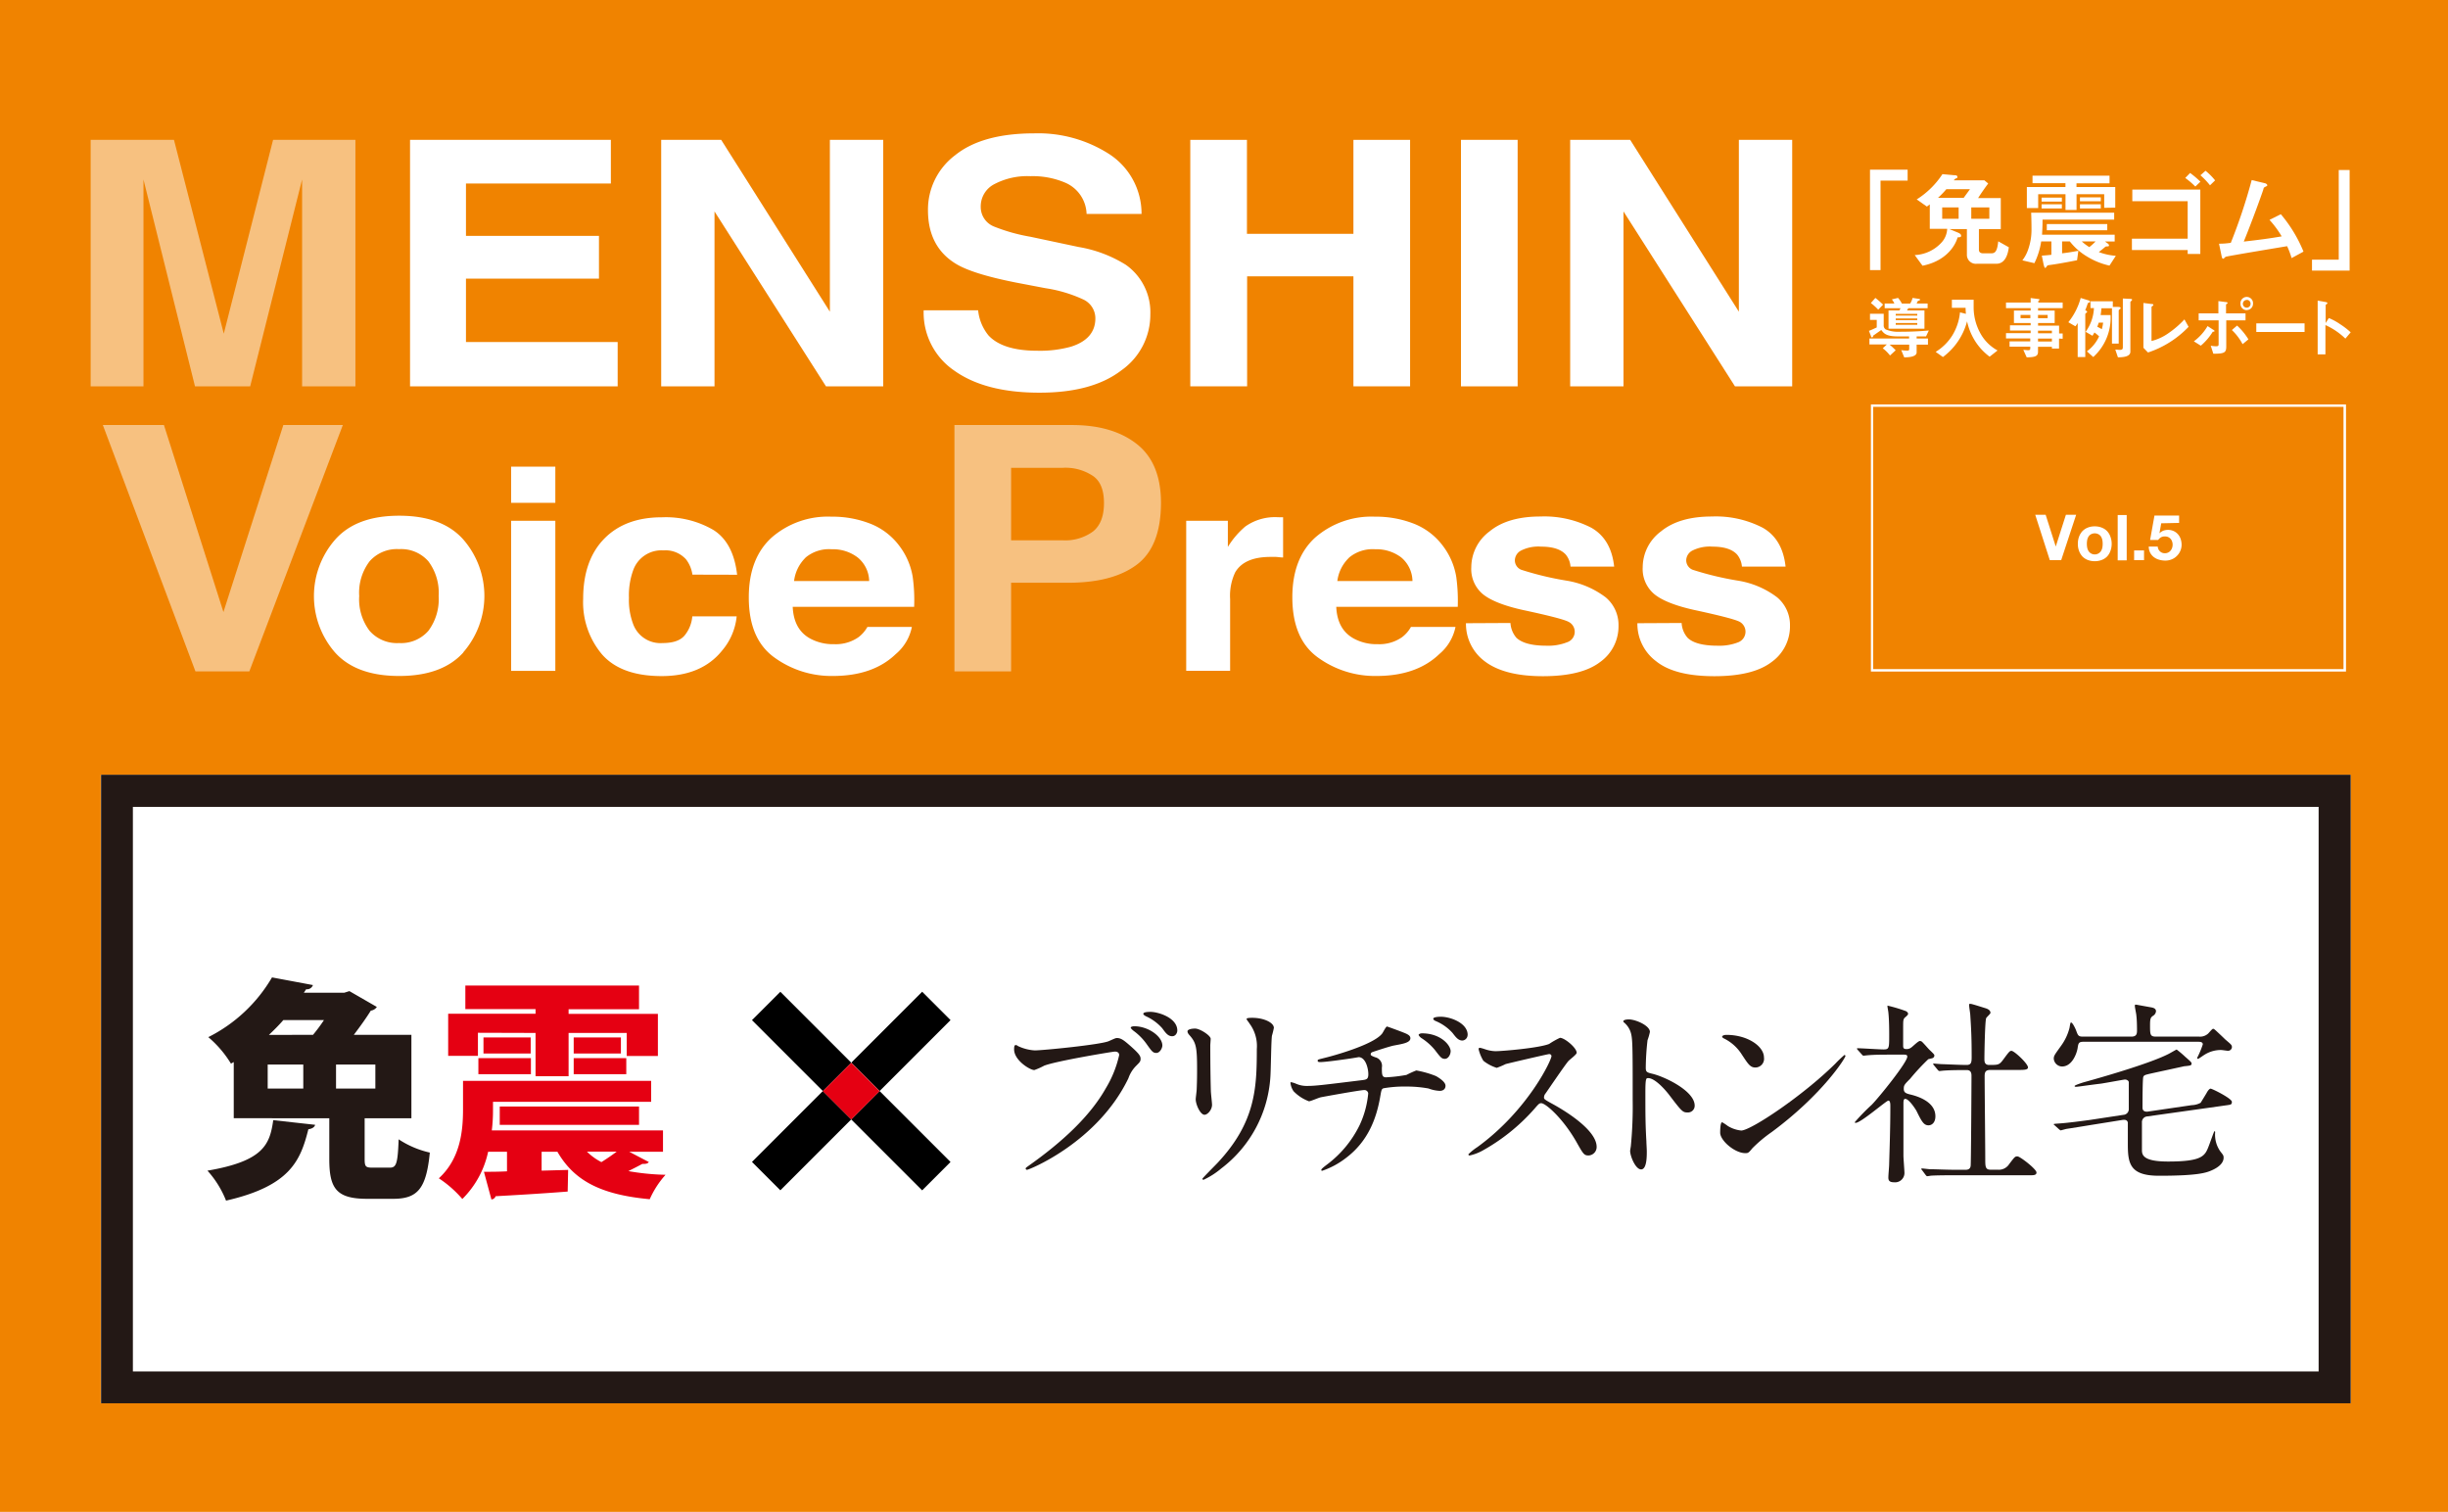 <svg id="レイヤー_1" data-name="レイヤー 1" xmlns="http://www.w3.org/2000/svg" viewBox="0 0 432 266.78"><defs><style>.cls-1{fill:#f08300;}.cls-2{fill:#fff;}.cls-3{fill:#231815;}.cls-4{fill:#e50012;}.cls-5{fill:#f7c180;}</style></defs><title>H01_導入事例_ad</title><rect class="cls-1" width="432" height="266.78"/><rect class="cls-2" x="17.78" y="136.71" width="397.05" height="110.91"/><path class="cls-3" d="M409.17,142.38V242H23.45V142.38H409.17m5.66-5.67h-397V247.62h397V136.71Z"/><rect x="137.92" y="174.92" width="7.08" height="17.7" transform="translate(-88.51 153.85) rotate(-45)"/><rect x="155.44" y="192.44" width="7.08" height="17.7" transform="translate(-95.77 171.37) rotate(-45)"/><rect x="150.13" y="180.23" width="17.7" height="7.08" transform="translate(-83.38 166.23) rotate(-45)"/><rect x="132.61" y="197.75" width="17.7" height="7.08" transform="translate(-100.9 158.97) rotate(-45)"/><rect class="cls-4" x="146.68" y="188.99" width="7.08" height="7.08" transform="translate(-92.14 162.58) rotate(-44.99)"/><path class="cls-3" d="M55.61,198.48c-.08.37-.49.7-1.19.78-1.39,5.5-3.16,10-14.53,12.6a17.41,17.41,0,0,0-3.28-5.29c9.89-1.69,11-4.6,11.61-8.91Zm8.74,6c0,1.4.17,1.56,1.44,1.56h3c1.15,0,1.4-.7,1.56-5a16.63,16.63,0,0,0,5.5,2.34c-.62,6.4-2.17,8.16-6.48,8.16H64.8c-5.41,0-6.69-1.8-6.69-7v-7.22H41.25V187.4l-.49.29a19.21,19.21,0,0,0-4-4.68A27.08,27.08,0,0,0,48,172.47l7.22,1.35a1.1,1.1,0,0,1-1.19.74l-.41.61h7.14l.9-.28,4.84,2.79a1.48,1.48,0,0,1-1.06.65c-.74,1.19-1.81,2.71-3,4.27H72.6v14.73H64.35ZM47.24,187.85v4.23h6.28v-4.23Zm8-5.25A29.06,29.06,0,0,0,57.17,180H50c-.78.9-1.64,1.76-2.55,2.62Zm11,9.48v-4.23H59.3v4.23Z"/><path class="cls-4" d="M111.05,203.24l3.45,1.81c-.25.33-.58.33-1.15.33-.66.36-1.56.82-2.46,1.27a42.43,42.43,0,0,0,6.56.65,16.28,16.28,0,0,0-2.79,4.31c-8.45-.78-13.29-3.16-16.29-8.37H95.58v3.33l4.68-.13-.08,3.82c-4.76.37-9.56.65-12.72.82a.84.84,0,0,1-.74.57l-1.32-4.88c1.19,0,2.55,0,4.07-.08v-3.45H86.14a16.59,16.59,0,0,1-4.55,8.33,19.88,19.88,0,0,0-4.15-3.65c3.86-3.53,4.27-8.49,4.27-12.19v-5h33.2v3.69H87v1.44a29.18,29.18,0,0,1-.21,3.61H117v3.77Zm-26.71-21v4.07H79.09v-7.43H94.51v-.82H82.12V173.9h30.65v4.19H100.34v.82H116.1v7.43h-5.5v-4.07H100.34v7.64H94.51v-7.64Zm.08,7.31v-2.83h9.27v2.83Zm.9-6.49h8.33v2.84H85.32Zm27.45,15.43H88.19v-3.24h24.58Zm-11.53-15.43h8.33v2.84h-8.33Zm0,6.49v-2.83h9.28v2.83Zm2.34,13.66a10,10,0,0,0,2.55,1.85c.94-.58,1.88-1.23,2.7-1.85Z"/><path class="cls-3" d="M179.72,184.62a8,8,0,0,0,2.88.73c1.42,0,11.57-1,13.06-1.63,1.08-.48,1.21-.55,1.46-.55.76,0,1.31.48,2.39,1.42,1.56,1.38,1.77,1.77,1.77,2.25s-.18.62-.8,1.25a5.72,5.72,0,0,0-1.35,2.18c-5.44,11.3-17.54,16.15-17.88,16.15a.23.23,0,0,1-.25-.21c0-.14.11-.2.45-.45,6-4.23,10.92-8.8,13.69-13.72a19.54,19.54,0,0,0,2.36-5.86c0-.59-.59-.62-.76-.62-.35,0-10.37,1.66-12.48,2.49a11.91,11.91,0,0,1-1.73.77c-.8,0-3.57-1.74-3.57-3.64,0-.66.1-.77.31-.77S179.65,184.62,179.72,184.62Zm25.4-.14c0,.49-.45,1.32-1.07,1.32s-.83-.35-1.77-1.66a10.07,10.07,0,0,0-2.25-2.25c-.14-.11-.49-.42-.49-.56s.32-.24.63-.24C202.63,181.09,205.12,182.89,205.12,184.48Zm2.64-2.63c0,.38-.28,1-.9,1-.77,0-1.18-.62-1.77-1.42a8.55,8.55,0,0,0-2.88-2.11c-.34-.18-.45-.32-.45-.42,0-.35,1-.35,1.32-.35C204.53,178.59,207.76,179.63,207.76,181.85Z"/><path class="cls-3" d="M210.91,181.5c.83,0,2.74,1.22,2.74,1.81,0,.17-.07,1-.07,1.14,0,4,.07,7.14.1,8,0,.42.21,2.15.21,2.5,0,.9-.8,1.76-1.32,1.76-.76,0-1.56-1.83-1.56-2.73,0-.28.17-1.46.17-1.74.07-1.56.07-2.91.07-3.53,0-3.88-.17-4.68-1.24-5.93-.28-.31-.45-.52-.45-.8S210.11,181.5,210.91,181.5Zm9.53-1c-.42-.55-.45-.62-.45-.69s0-.21,1-.21c2.08,0,3.81.87,3.81,1.77a13.27,13.27,0,0,1-.34,1.39c-.14.93-.18,6.13-.28,7.34a22,22,0,0,1-8.66,16.08,13.92,13.92,0,0,1-3.12,2c-.14,0-.21-.07-.21-.18s2.25-2.35,2.67-2.8c6.69-7.14,6.93-13.17,6.93-20.1A6.62,6.62,0,0,0,220.44,180.53Z"/><path class="cls-3" d="M247.67,182.2c.8.31,1.22.55,1.22,1,0,.8-1.36,1-2.85,1.28-.69.11-3.7,1.11-3.88,1.18s-.27.21-.27.38.07.25.79.52a1.56,1.56,0,0,1,1.18,1.81c0,1.21,0,1.73.73,1.73a27.51,27.51,0,0,0,3.6-.42,19.11,19.11,0,0,1,1.74-.79,17.15,17.15,0,0,1,3.5,1c.72.42,1.66,1.07,1.66,1.7s-.49.9-1,.9a6.39,6.39,0,0,1-2-.42,21.43,21.43,0,0,0-3.92-.34,21.12,21.12,0,0,0-4.05.31c-.35.17-.35.35-.59,1.7-.66,3.64-2.11,7.69-6.07,10.64a14.4,14.4,0,0,1-4.12,2.21c-.07,0-.17,0-.17-.13s.07-.25.93-.91a19.22,19.22,0,0,0,5.86-7.07,16.77,16.77,0,0,0,1.49-5.54.67.67,0,0,0-.73-.59c-.69,0-7.21,1.18-7.66,1.28s-1.76.7-2.07.7a7.36,7.36,0,0,1-2.71-1.77,3.21,3.21,0,0,1-.55-1.46c0-.1,0-.14.1-.14a3.78,3.78,0,0,1,.9.28,4.67,4.67,0,0,0,2,.38c1.38,0,2.74-.17,9.49-1,.9-.11,1.25-.14,1.25-1.08s-.45-3-1.73-3c-.31.07-1.63.28-2.91.45-2,.28-3.33.42-3.85.42-.17,0-.45,0-.45-.24s.14-.21,1.59-.59c.7-.17,8.18-2.15,9.78-4.19.17-.21.66-1.25.86-1.25C244.73,181.09,247.53,182.13,247.67,182.2Zm8.32,3.32c0,.56-.42,1.32-1,1.32s-.76-.24-1.77-1.56a10.13,10.13,0,0,0-2.39-2.11c-.17-.11-.48-.42-.48-.56s.31-.27.59-.27C254.22,182.34,256,184.41,256,185.52Zm3-2.91a1,1,0,0,1-.9,1c-.76,0-1.18-.59-1.77-1.35a8.25,8.25,0,0,0-2.94-2.08c-.35-.14-.45-.31-.45-.42,0-.31,1-.35,1.31-.35C256.06,179.42,259,180.57,259,182.61Z"/><path class="cls-3" d="M273.38,186c-.24,0-7.52,1.7-7.69,1.77a14.85,14.85,0,0,1-1.56.66,7.23,7.23,0,0,1-2.36-1.25,7.26,7.26,0,0,1-.83-2c0-.18,0-.28.21-.28s.8.21.9.24a6.32,6.32,0,0,0,1.84.35c1.18,0,7.69-.55,9.49-1.28a13.74,13.74,0,0,1,1.91-1.08c.83,0,2.95,1.77,2.95,2.64,0,.31-1.29,1.24-1.49,1.49-.7.83-3.44,4.88-4,5.68a1.13,1.13,0,0,0-.28.69c0,.32.07.38,1.53,1.18s7.76,4.4,7.76,7.56a1.49,1.49,0,0,1-1.42,1.52c-.8,0-.94-.24-2.15-2.39-2.39-4.19-5.44-6.83-6.2-6.83-.35,0-.45.11-1.22,1a34.45,34.45,0,0,1-9.25,7.42,8.47,8.47,0,0,1-2.15.8c-.07,0-.24,0-.24-.21a10.06,10.06,0,0,1,1.6-1.28c9-6.55,13.16-15.53,13.06-16.08A.39.39,0,0,0,273.38,186Z"/><path class="cls-3" d="M287.42,179.88c1.25,0,3.74,1.1,3.74,2.21a9.84,9.84,0,0,1-.42,1.46,45.7,45.7,0,0,0-.31,4.82c0,.76.14.86,1.15,1.1,2.11.49,7.48,3,7.48,5.62a1.18,1.18,0,0,1-1.25,1.21c-.86,0-1-.14-3.29-3.15-1-1.28-2.6-2.91-3.67-2.91-.35,0-.49,0-.49,2.56,0,3.68,0,5.51.18,8.63,0,.38.07,1.25.07,1.77,0,.86,0,3.15-1,3.15s-1.94-2.36-1.94-3.26c0-.13.14-.86.14-1a72.51,72.51,0,0,0,.31-8c0-9.91,0-11-.42-12.13a3.78,3.78,0,0,0-1.17-1.59l-.07-.14C286.48,179.88,287.38,179.88,287.42,179.88Z"/><path class="cls-3" d="M312.64,199.77a24.18,24.18,0,0,0-3.39,2.84c-.66.8-.73.87-1.25.87-1.87,0-4.44-2.22-4.44-3.61,0-.24,0-1.84.35-1.84a8.56,8.56,0,0,1,1,.66,5.67,5.67,0,0,0,2.36.8c1.69,0,10.88-6.13,16.63-11.82a20.36,20.36,0,0,1,1.6-1.52.23.23,0,0,1,.17.17C325.71,186.63,321.65,193.11,312.64,199.77Zm-2.84-11.4c-.93,0-1.28-.56-2.42-2.29a7.77,7.77,0,0,0-3.16-2.84c-.14-.07-.31-.18-.31-.32s.28-.31.76-.31c3.71,0,6.62,2,6.62,4A1.54,1.54,0,0,1,309.8,188.37Z"/><path class="cls-3" d="M327.85,185.28c-.14-.17-.17-.21-.17-.24s.1-.07.14-.07c.66,0,3.84.21,4.57.21,1,0,1-.24,1-2.57,0-.52,0-2.56-.14-3.88,0-.17-.17-1-.17-1.18s.1-.07.14-.07a26.43,26.43,0,0,1,3.12.94c.17.1.38.24.38.49s-.62.65-.69.79c-.18.31-.18.49-.18,1.94v2.91c0,.49.21.56.56.56a1.28,1.28,0,0,0,.83-.24c.24-.14,1.25-1.18,1.56-1.18a.63.63,0,0,1,.48.24c.42.42,1.15,1.28,1.25,1.35.76.73.83.8.83,1a.51.51,0,0,1-.38.45l-.69.17a39.52,39.52,0,0,0-3.22,3.47c-1,1-1.11,1.14-1.11,1.76s.31.8,1.14,1c1.18.28,4.44,1.22,4.44,3.85,0,1.07-.59,1.59-1.22,1.59-.83,0-1.21-.69-2.11-2.53-.21-.38-1.35-2.14-2-2.14-.31,0-.31.48-.31.9,0,1.31,0,7.72,0,9.15,0,.45.18,2.59.18,3.08a1.65,1.65,0,0,1-1.84,1.59c-.83,0-1-.34-1-.83s.14-1.94.14-2.32c.07-2.56.21-6.17.21-10.26,0-.38,0-1-.35-1s-4.85,3.92-5.75,3.92c-.07,0-.18,0-.18-.11a36.86,36.86,0,0,1,3-3.08c1.38-1.42,6.27-7.49,6.27-8.49,0-.31-.24-.35-.55-.35h-2.43c-1.35,0-2.81,0-4,.11-.1,0-.62.07-.73.07s-.21-.07-.31-.21Zm11.34,21.21c-.14-.17-.14-.17-.14-.21a.11.11,0,0,1,.1-.1c.21,0,1.28.14,1.52.14,1,0,2.81.1,4.75.1h1.35c.32,0,.94,0,1-.76s.14-14,.14-15.77c0-.35,0-1.07-.83-1.07s-2.88,0-4.09.1c-.11,0-.59.07-.73.07s-.17-.07-.31-.21l-.66-.8c-.14-.17-.14-.17-.14-.24s.07-.07.1-.07,1.29.11,1.46.11c.35,0,3.15.14,4.33.14.83,0,.9-.46.9-1.43,0-3.18-.07-4.74-.24-7.34,0-.28-.21-1.49-.21-1.77s.07-.24.28-.24,2.25.66,2.49.73,1,.27,1,.86c0,.18-.69.76-.76.94-.21.48-.31,6.24-.31,7.17,0,.42,0,1.08.83,1.08,1.63,0,1.8,0,2.53-1,1-1.35,1.11-1.49,1.42-1.49.49,0,2.91,2.26,2.91,2.92,0,.45-.72.45-1.83.45h-4.82c-.94,0-1,.52-1,1.14,0,2.08.11,12.23.11,14.55,0,1.29,0,1.91.9,1.91h1.28a2.16,2.16,0,0,0,2.05-1c.93-1.21,1-1.35,1.45-1.35s3.36,2.25,3.36,2.84-.72.49-1.87.49h-12.3c-.83,0-3.15,0-4.37.07-.1,0-.62.1-.73.1s-.17-.07-.31-.24Z"/><path class="cls-3" d="M388.11,182.92a2.11,2.11,0,0,0,1.53-.51c.14-.11.73-.87.9-.87s.24.1.38.21,1.46,1.35,1.73,1.63c1.08.93,1.22,1,1.22,1.42a.69.69,0,0,1-.7.62c-.17,0-1-.14-1.25-.14a5.41,5.41,0,0,0-2.94.87c-.17.1-1,.69-1.07.69a.17.17,0,0,1-.18-.17,15.22,15.22,0,0,0,1-2.39c0-.45-.55-.45-.8-.45h-20.3c-.83,0-.87.31-1,1.17-.18,1-1,3.19-2.74,3.19a1.5,1.5,0,0,1-1.46-1.35c0-.55.14-.69,1.25-2.25a9.25,9.25,0,0,0,1.53-3.22c.14-.84.17-.94.27-.94.28,0,.8,1.14.9,1.42.32.87.39,1.07,1.22,1.07h8.52c.9,0,1-.48,1-1.07,0-.21,0-1.8-.11-2.6,0-.28-.27-1.45-.27-1.73s.07-.24.24-.24l2.49.45c.42.07,1,.17,1,.72a1.05,1.05,0,0,1-.53.8c-.38.28-.52.42-.52,1.6,0,1.73,0,2.07,1.08,2.07Zm-19.37,15.63c-.62.11-3.46.56-4.12.66l-.94.25c-.1,0-.17-.07-.31-.18l-.76-.69c-.18-.14-.18-.14-.18-.21s.11-.07,1-.14c1.25-.07,4.16-.45,5.38-.62l5.92-.9a1,1,0,0,0,.94-1c0-.76,0-4.54,0-4.75s-.28-.48-.69-.48c-.14,0-3.5.62-4.19.72-2.57.31-4.06.56-4.44.56-.1,0-.24,0-.24-.14s1.18-.52,1.52-.63c4.75-1.31,12.06-3.5,15-5,.24-.1,1.39-.8,1.49-.8a18.18,18.18,0,0,1,1.52,1.29c1,.86,1.11,1,1.11,1.17,0,.35-.17.38-1.32.49-.41.1-4.91,1.07-5.54,1.21-1.39.31-1.52.35-1.66.66s-.14,4.75-.14,5.44.59.73.93.69l7.77-1.14a3.44,3.44,0,0,0,1.56-.42c.34-.55,1-1.62,1.07-1.76s.42-.73.69-.73,3.75,1.73,3.75,2.32-.18.49-1.77.73L378.93,197a1,1,0,0,0-.94,1.07c0,3.23,0,3.57,0,4.89,0,.9.31,2,4.61,2,6.06,0,6.51-1,7.17-2.71.17-.41.94-2.63,1-2.63s.14,0,.14.17a5.08,5.08,0,0,0,1,3.5c.42.52.49.63.49,1,0,1-1,1.73-2,2.18s-2.35,1-9.39,1c-5.13,0-5.51-2.12-5.51-5.58,0-.39,0-3.68,0-3.82-.14-.55-.66-.48-.94-.45Z"/><path class="cls-2" d="M331.86,31.87V47.66H330V29.94h6.64v1.93Z"/><path class="cls-2" d="M352.32,46.54h-3.45a1.58,1.58,0,0,1-1.77-1.65V40.42H344l1.56.64c.13.06.52.23.52.53s-.24.26-.62.3c-.5,1.76-2.3,4.23-6.19,5l-1.38-1.88a6.8,6.8,0,0,0,4.67-2.15,3.8,3.8,0,0,0,1.06-2.48h-3.07V36.07l-.51.38-1.8-1.26a14.86,14.86,0,0,0,4.54-4.46l2.1.19c.15,0,.54,0,.54.28s-.07.18-.28.3a.84.84,0,0,0-.35.32h5.4l.67.56c-.47.62-1.25,1.72-1.78,2.57h4v5.47h-3.86v3.64c0,.49.35.64.76.64h1.39c.64,0,1.07-.21,1.26-2.12l1.87,1.05C354.4,44.4,354.06,46.54,352.32,46.54Zm-8.85-13.15A16,16,0,0,1,342,34.91h4.53l1.11-1.52Zm2.17,3.21h-2.9v2h2.9Zm5.42,0h-3.19v2h3.19Z"/><path class="cls-2" d="M372.26,46.87a13,13,0,0,1-4-1.63,10.93,10.93,0,0,1-3-2.64H363.9v2.1c1.24-.15,1.56-.21,2.87-.45l-.23,1.67c-2.25.45-3.93.73-4.8.84-.37.06-.41.06-.5.17-.21.3-.23.34-.34.34s-.22-.42-.28-.68l-.3-1.48c.82-.06.86-.06,1.69-.15V42.6h-1.8a13.06,13.06,0,0,1-1.2,3.84l-2.12-.5a6.71,6.71,0,0,0,1.05-2,10.39,10.39,0,0,0,.56-3.41c0-.25,0-1.67-.06-3h14.65v1.22H360.45c0,1.42-.06,2.08-.09,2.66h12.82v1.2h-1.72L372,43a.47.47,0,0,1,.18.3.18.18,0,0,1-.13.17c-.07,0-.47,0-.54.09s-.94.77-1.13.92a10.84,10.84,0,0,0,3,.66Zm-.93-10.2v-2.4h-4.88v2.78H364.5V34.27h-4.82v2.44h-2V33h6.81v-.67h-5.81V31h13.59v1.35h-5.83V33h6.84v3.64Zm-11.05-1.1v-.7h3.58v.7Zm0,1.21v-.73h3.58v.73Zm.92,3.85V39.54h10.67v1.09Zm5.85-5.12v-.69h3.68v.69Zm0,1.27v-.73h3.68v.73Zm.32,5.82a8.73,8.73,0,0,0,1.33,1,9.07,9.07,0,0,0,1.11-1Z"/><path class="cls-2" d="M386.06,44.81v-.69h-9.84v-2h9.84V35.51h-9.77V33.45h12V44.81Zm1.35-11.89a14.18,14.18,0,0,0-1.78-1.52l.86-.88a17,17,0,0,1,1.82,1.54ZM390,32.7a12.75,12.75,0,0,0-1.69-1.77l.9-.8a11.11,11.11,0,0,1,1.69,1.7Z"/><path class="cls-2" d="M404.4,45.54a15.27,15.27,0,0,0-.79-2.1c-1.8.3-10.73,1.78-10.86,1.88a3.58,3.58,0,0,0-.28.26.2.2,0,0,1-.15.07c-.15,0-.21-.16-.28-.5L391.59,43c.45,0,1,0,2.08-.15a97.69,97.69,0,0,0,3.69-11.08l2.22.54c.17,0,.52.17.52.36s0,.11-.35.3-.23.15-.4.66c-1,2.9-2.57,7-3.39,9,2.66-.3,4.63-.56,6.69-.92a17.59,17.59,0,0,0-2.15-2.91l2-1a24.62,24.62,0,0,1,4,6.6Z"/><path class="cls-2" d="M408,47.75V45.82h4.72V30h1.92V47.75Z"/><path class="cls-2" d="M339.89,59.36h-1.66v.37h2v1.08h-2v1.37c0,.85-1.63.87-2.19.88l-.53-1.28a6.89,6.89,0,0,0,1.06.09c.29,0,.35-.08.35-.33v-.73h-3.47a10.43,10.43,0,0,1,1.08,1l-1,.92a6.42,6.42,0,0,0-1.28-1.27l.72-.68H329.9V59.73h7v-.37h-2c-2.06,0-2.45-.53-2.91-1.13l-1.43,1c0,.13-.06.3-.21.3s-.15-.17-.21-.31l-.33-.84c.37-.13.64-.26,1.38-.6V56.45H330V55.37h2.42v2a.83.83,0,0,0,.35.76,5.77,5.77,0,0,0,2.51.41c2.44,0,4.09-.13,5.1-.22Zm-8.44-4.72a11,11,0,0,0-1.3-1.17l.8-.9a14.74,14.74,0,0,1,1.36,1.19Zm5.32-.25-.25.39h3.09V58h-6.34V54.78h1.92l.2-.39h-2.8v-.83h1.71a2.75,2.75,0,0,0-.45-.73l1.1-.26a4.77,4.77,0,0,1,.68,1h1.45a3.18,3.18,0,0,0,.43-1l.95.14c.4.06.4.14.4.18s-.15.14-.32.18-.18.3-.32.49h1.95v.83Zm1.57,1h-3.8v.3h3.8Zm0,.81h-3.8v.3h3.8Zm0,.8h-3.8v.31h3.8Z"/><path class="cls-2" d="M351.11,62.94a10.31,10.31,0,0,1-2.55-2.74,10.73,10.73,0,0,1-1.43-3.5,11.45,11.45,0,0,1-4.26,6.3l-1.28-.91a9,9,0,0,0,2.91-2.86,9.5,9.5,0,0,0,1.38-4.11l1.05.26a10.16,10.16,0,0,1-.06-1.06h-2.42V52.89h3.84c0,.37,0,.83,0,1.21a9.48,9.48,0,0,0,1.1,4.55,7.58,7.58,0,0,0,3.12,3.19Z"/><path class="cls-2" d="M363.36,59.74v1.77H362.1v-.32h-2.45v.86c0,.7-.3,1-2,1l-.59-1.31c.31,0,.64.06.85.06s.37-.06.37-.27v-.36h-3.65v-.93h3.65v-.52H354v-.93h4.35v-.46h-3.65v-.93h3.65V57h-2.95v-2.2h2.95v-.42H354v-1h4.35v-.79l1.41.18c.06,0,.14,0,.14.11s0,.08-.13.17a.13.13,0,0,0-.07.11v.22H364v1h-4.34v.42h2.93V57h-2.93v.46h3.71v1.39H364v.93Zm-5.06-4.17h-1.73v.58h1.73Zm3.05,0h-1.7v.58h1.7Zm.75,2.78h-2.45v.46h2.45Zm0,1.39h-2.45v.52h2.45Z"/><path class="cls-2" d="M368.68,53.38c-.21.06-.22.06-.33.39s-.26.7-.37,1c.11,0,.33.13.33.25s0,.07-.13.18-.19.14-.19.26V63h-1.34V57a4.67,4.67,0,0,1-.41.58L365,56.86a11.69,11.69,0,0,0,2.18-4.28l1.27.39c.34.1.38.16.38.25S368.78,53.35,368.68,53.38Zm5.44,1.15c-.18.13-.23.17-.23.3v5.8H372.7V54.4h-1.86c-.07.83-.11,1-.14,1.19h1.75A9.33,9.33,0,0,1,369.4,63L368.27,62a6.72,6.72,0,0,0,2.16-2.65,8.19,8.19,0,0,0-.82-.68c-.13.24-.21.35-.35.58l-1.21-.7a7.69,7.69,0,0,0,1.47-4.19h-.61V53.16h3.94v1l.89,0c.31,0,.48.05.48.18A.17.17,0,0,1,374.12,54.53Zm-3.75,2.4c-.12.36-.14.4-.26.73.39.19.56.29.8.43a8.21,8.21,0,0,0,.23-1.16Zm5.79-3.87c-.18.16-.21.18-.21.25v8.74c0,.84-1.1,1-2.2,1l-.46-1.36c.28,0,.56.05.76.05.49,0,.57-.14.57-.51V52.67l1.07.06c.56,0,.56.08.56.18A.26.26,0,0,1,376.16,53.06Z"/><path class="cls-2" d="M379.06,62.2l-.81-.83V53.46l1.42.18c.09,0,.33,0,.33.16s0,.07-.12.17-.2.16-.2.2v6a8.8,8.8,0,0,0,2.95-1.35,17,17,0,0,0,2.86-2.46l.73,1.31A17.45,17.45,0,0,1,379.06,62.2Z"/><path class="cls-2" d="M390.64,58.53c-.16,0-.17,0-.21.1A10.43,10.43,0,0,1,388.38,61l-1.23-.77a8.9,8.9,0,0,0,2.42-2.69l1,.65c.05,0,.23.14.23.22S390.71,58.52,390.64,58.53Zm2.23-2v4.58c0,1.11-.28,1.3-2.28,1.31L390.13,61a4.86,4.86,0,0,0,.95.1c.38,0,.44-.1.44-.38V56.53H388V55.3h3.48V53.13l1.29.17c.19,0,.33.06.33.17s-.05.09-.16.17a.16.16,0,0,0-.11.13V55.3h3.44v1.23Zm2.88,4.2a9.53,9.53,0,0,0-1.89-2.49l.92-.79a11.41,11.41,0,0,1,2,2.43Zm.74-6a1.1,1.1,0,0,1-1.11-1.12,1.11,1.11,0,1,1,2.21,0A1.1,1.1,0,0,1,396.49,54.71Zm0-1.8a.68.68,0,1,0,.67.68A.67.67,0,0,0,396.49,52.91Z"/><path class="cls-2" d="M398.17,58.58V57.06h8.52v1.52Z"/><path class="cls-2" d="M413.89,59.75a12.34,12.34,0,0,0-3.52-2.39v5.17H409V53.05l1.43.25s.29.05.29.19-.31.27-.31.32V57l.56-.88a10.56,10.56,0,0,1,2,1.09,14,14,0,0,1,1.86,1.43Z"/><path class="cls-5" d="M48.19,24.68H62.72V68.17H53.31V38.76c0-.85,0-2,0-3.56s0-2.7,0-3.53l-9.16,36.5H34.41l-9.09-36.5c0,.83,0,2,0,3.53s0,2.71,0,3.56V68.17H16V24.68h14.7l8.79,34.2Z"/><path class="cls-2" d="M107.8,32.38H82.23v9.24H105.7v7.55H82.23V60.35H109v7.82H72.36V24.68H107.8Z"/><path class="cls-2" d="M116.68,24.68h10.59L146.45,55V24.68h9.41V68.17h-10.1L126.09,37.31V68.17h-9.41Z"/><path class="cls-2" d="M172.61,54.75a8.34,8.34,0,0,0,1.84,4.45c1.68,1.79,4.54,2.69,8.61,2.69a20.48,20.48,0,0,0,5.92-.71c2.88-.9,4.32-2.59,4.32-5a3.67,3.67,0,0,0-2.12-3.33,24.48,24.48,0,0,0-6.71-2l-5.23-1q-7.71-1.53-10.6-3.33-4.87-3-4.88-9.41a12,12,0,0,1,4.78-9.71c3.19-2.58,7.86-3.87,14-3.87a23.22,23.22,0,0,1,13.19,3.65,12.52,12.52,0,0,1,5.72,10.57h-9.7a6.21,6.21,0,0,0-3.9-5.57,14.58,14.58,0,0,0-6-1.09,12.51,12.51,0,0,0-6.39,1.41,4.41,4.41,0,0,0-2.39,4,3.71,3.71,0,0,0,2.36,3.48,31.47,31.47,0,0,0,6.42,1.8l8.48,1.8a22.87,22.87,0,0,1,8.35,3.15A10.23,10.23,0,0,1,203,55.46a12,12,0,0,1-5.11,9.89q-5.13,3.95-14.47,3.94-9.54,0-15-3.88A12.38,12.38,0,0,1,163,54.75Z"/><path class="cls-2" d="M210.05,68.17V24.68h10V41.26h18.79V24.68h10V68.17h-10V48.76H220.08V68.17Z"/><path class="cls-2" d="M267.82,68.17h-10V24.68h10Z"/><path class="cls-2" d="M277.09,24.68h10.59L306.86,55V24.68h9.41V68.17h-10.1L286.5,37.31V68.17h-9.41Z"/><path class="cls-5" d="M50,75h10.5L44,118.47H34.49L18.15,75H28.93l10.5,33Z"/><path class="cls-2" d="M81.76,115.14q-3.74,4.14-11.32,4.14t-11.31-4.14a15.14,15.14,0,0,1,0-19.9Q62.85,91,70.44,91t11.32,4.2a15.17,15.17,0,0,1,0,19.9Zm-6.16-3.83a9.33,9.33,0,0,0,1.81-6.14,9.27,9.27,0,0,0-1.81-6.12,6.37,6.37,0,0,0-5.18-2.15,6.4,6.4,0,0,0-5.2,2.15,9.16,9.16,0,0,0-1.83,6.12,9.22,9.22,0,0,0,1.83,6.14,6.41,6.41,0,0,0,5.2,2.16A6.38,6.38,0,0,0,75.6,111.31Z"/><path class="cls-2" d="M98,88.73h-7.8V82.34H98Zm-7.8,3.16H98v26.49h-7.8Z"/><path class="cls-2" d="M122.19,101.4a5.73,5.73,0,0,0-1.11-2.68,4.87,4.87,0,0,0-4-1.6,5.29,5.29,0,0,0-5.33,3.47,13,13,0,0,0-.76,4.9,12,12,0,0,0,.76,4.68,5.13,5.13,0,0,0,5.19,3.3c1.81,0,3.09-.43,3.85-1.31a6.1,6.1,0,0,0,1.38-3.4H130a10.94,10.94,0,0,1-2.54,6q-3.63,4.55-10.73,4.54t-10.46-3.79a14.27,14.27,0,0,1-3.36-9.83q0-6.81,3.71-10.61t10.21-3.79a16.67,16.67,0,0,1,9.07,2.24q3.53,2.23,4.18,7.9Z"/><path class="cls-2" d="M153.64,92.43a11.75,11.75,0,0,1,5.09,3.92,12.36,12.36,0,0,1,2.34,5.47,30.12,30.12,0,0,1,.25,5.26H139.89q.18,4,3.07,5.59a8.48,8.48,0,0,0,4.25,1,7,7,0,0,0,4.27-1.22,5.85,5.85,0,0,0,1.59-1.82h7.85a8.4,8.4,0,0,1-2.85,4.79q-4,3.85-11.07,3.86A17.14,17.14,0,0,1,136.63,116q-4.5-3.26-4.49-10.6,0-6.89,4.05-10.56a15.08,15.08,0,0,1,10.53-3.67A18.31,18.31,0,0,1,153.64,92.43Zm-11.51,6a6.9,6.9,0,0,0-2,4.1h13.25a5.48,5.48,0,0,0-2.05-4.18,7.2,7.2,0,0,0-4.56-1.43A6.46,6.46,0,0,0,142.13,98.41Z"/><path class="cls-5" d="M200.61,99.64q-4.25,3.19-12.12,3.19H178.43v15.64h-10V75h20.75q7.17,0,11.44,3.36t4.26,10.42Q204.85,96.46,200.61,99.64ZM192.9,84a8.72,8.72,0,0,0-5.37-1.45h-9.1V95.34h9.1a8.3,8.3,0,0,0,5.37-1.57q1.92-1.56,1.92-5T192.9,84Z"/><path class="cls-2" d="M225.76,91.27l.67,0v7.1c-.49,0-.92-.09-1.3-.1l-.92,0q-4.65,0-6.24,2.73a9.7,9.7,0,0,0-.89,4.71v12.66h-7.75V91.89h7.35v4.62a14.81,14.81,0,0,1,3.1-3.62,9.08,9.08,0,0,1,5.62-1.63Z"/><path class="cls-2" d="M249.56,92.43a11.75,11.75,0,0,1,5.09,3.92,12.36,12.36,0,0,1,2.34,5.47,31,31,0,0,1,.26,5.26H235.81c.12,2.66,1.14,4.52,3.08,5.59a8.42,8.42,0,0,0,4.24,1,7,7,0,0,0,4.27-1.22,5.85,5.85,0,0,0,1.59-1.82h7.86a8.42,8.42,0,0,1-2.86,4.79q-4,3.85-11.07,3.86A17.14,17.14,0,0,1,232.55,116q-4.49-3.26-4.49-10.6,0-6.89,4.05-10.56a15.1,15.1,0,0,1,10.53-3.67A18.31,18.31,0,0,1,249.56,92.43Zm-11.51,6a6.9,6.9,0,0,0-2.05,4.1h13.26a5.55,5.55,0,0,0-2-4.18,7.25,7.25,0,0,0-4.57-1.43A6.5,6.5,0,0,0,238.05,98.41Z"/><path class="cls-2" d="M266.55,109.93a4.41,4.41,0,0,0,1.06,2.62c1,.92,2.73,1.39,5.32,1.39a9,9,0,0,0,3.62-.61,1.95,1.95,0,0,0,.26-3.6q-1.08-.6-8.05-2.09c-3.34-.74-5.7-1.68-7.07-2.79a5.77,5.77,0,0,1-2.05-4.77,7.91,7.91,0,0,1,3.21-6.3q3.19-2.64,9-2.64a18.07,18.07,0,0,1,9,2q3.48,2,4,6.84h-7.7a3.78,3.78,0,0,0-.83-2.11c-.85-.94-2.3-1.41-4.34-1.41a6.77,6.77,0,0,0-3.58.7,2,2,0,0,0-1.07,1.65,1.79,1.79,0,0,0,1.13,1.73,54.58,54.58,0,0,0,8,1.92,15.52,15.52,0,0,1,6.89,2.94,6.34,6.34,0,0,1,2.27,5,7.72,7.72,0,0,1-3.26,6.43q-3.26,2.49-10.08,2.49t-10.27-2.63a8.22,8.22,0,0,1-3.31-6.72Z"/><path class="cls-2" d="M296.76,109.93a4.28,4.28,0,0,0,1.06,2.62c.95.92,2.73,1.39,5.31,1.39a9.07,9.07,0,0,0,3.63-.61,2,2,0,0,0,.26-3.6c-.72-.4-3.41-1.1-8-2.09-3.35-.74-5.71-1.68-7.07-2.79a5.78,5.78,0,0,1-2.06-4.77,7.91,7.91,0,0,1,3.21-6.3q3.21-2.64,9-2.64a18,18,0,0,1,9,2q3.48,2,4,6.84h-7.7a3.86,3.86,0,0,0-.84-2.11c-.85-.94-2.29-1.41-4.33-1.41a6.81,6.81,0,0,0-3.59.7,2,2,0,0,0-1.07,1.65,1.8,1.8,0,0,0,1.14,1.73,54.27,54.27,0,0,0,8,1.92,15.51,15.51,0,0,1,6.9,2.94,6.37,6.37,0,0,1,2.27,5,7.74,7.74,0,0,1-3.26,6.43q-3.27,2.49-10.08,2.49-7,0-10.27-2.63a8.23,8.23,0,0,1-3.32-6.72Z"/><path class="cls-2" d="M414,118.5H330.16V71.37H414Zm-83.44-.43h83V71.79h-83Z"/><path class="cls-2" d="M361.73,98.84l-2.57-8H361l1.78,5.6h0l1.79-5.6h1.81l-2.64,8Z"/><path class="cls-2" d="M366.89,94.71a3,3,0,0,1,.61-1,2.69,2.69,0,0,1,.93-.61,3.21,3.21,0,0,1,1.23-.22,3.24,3.24,0,0,1,1.23.22,2.64,2.64,0,0,1,.94.61,2.79,2.79,0,0,1,.6,1,3.56,3.56,0,0,1,.22,1.25,3.48,3.48,0,0,1-.22,1.25,2.79,2.79,0,0,1-.6,1,2.61,2.61,0,0,1-.94.6,3.45,3.45,0,0,1-1.23.22,3.41,3.41,0,0,1-1.23-.22,2.66,2.66,0,0,1-.93-.6,3,3,0,0,1-.61-1,3.49,3.49,0,0,1-.21-1.25A3.56,3.56,0,0,1,366.89,94.71Zm1.44,1.93a1.82,1.82,0,0,0,.23.59,1.33,1.33,0,0,0,.43.42,1.32,1.32,0,0,0,1.78-.42,2.07,2.07,0,0,0,.23-.59,3.82,3.82,0,0,0,.06-.68,3.91,3.91,0,0,0-.06-.68,2.07,2.07,0,0,0-.23-.59,1.24,1.24,0,0,0-.44-.41,1.41,1.41,0,0,0-1.34,0,1.21,1.21,0,0,0-.43.41,1.82,1.82,0,0,0-.23.59,3.91,3.91,0,0,0-.06.68A3.82,3.82,0,0,0,368.33,96.64Z"/><path class="cls-2" d="M375.3,90.88v8h-1.59v-8Z"/><path class="cls-2" d="M378.36,97.12v1.72h-1.75V97.12Z"/><path class="cls-2" d="M381.39,92.34l-.31,1.77,0,0a2.12,2.12,0,0,1,.69-.47,2.47,2.47,0,0,1,.84-.14,2.4,2.4,0,0,1,1,.22,2.33,2.33,0,0,1,.75.57,2.45,2.45,0,0,1,.47.84,3.42,3.42,0,0,1,.16,1,2.78,2.78,0,0,1-.87,2,2.69,2.69,0,0,1-.92.59,2.92,2.92,0,0,1-1.11.2,3.94,3.94,0,0,1-1.09-.16,2.74,2.74,0,0,1-.92-.46,2.4,2.4,0,0,1-.64-.77,2.46,2.46,0,0,1-.25-1.08h1.59a1.25,1.25,0,0,0,.4.85,1.21,1.21,0,0,0,.88.32,1.18,1.18,0,0,0,.56-.13,1.14,1.14,0,0,0,.42-.33,1.42,1.42,0,0,0,.27-.48,1.73,1.73,0,0,0,0-1.13,1.3,1.3,0,0,0-.69-.78,1.32,1.32,0,0,0-.57-.11,1.36,1.36,0,0,0-.69.15,1.71,1.71,0,0,0-.51.47h-1.42l.77-4.31h4.35v1.3Z"/></svg>